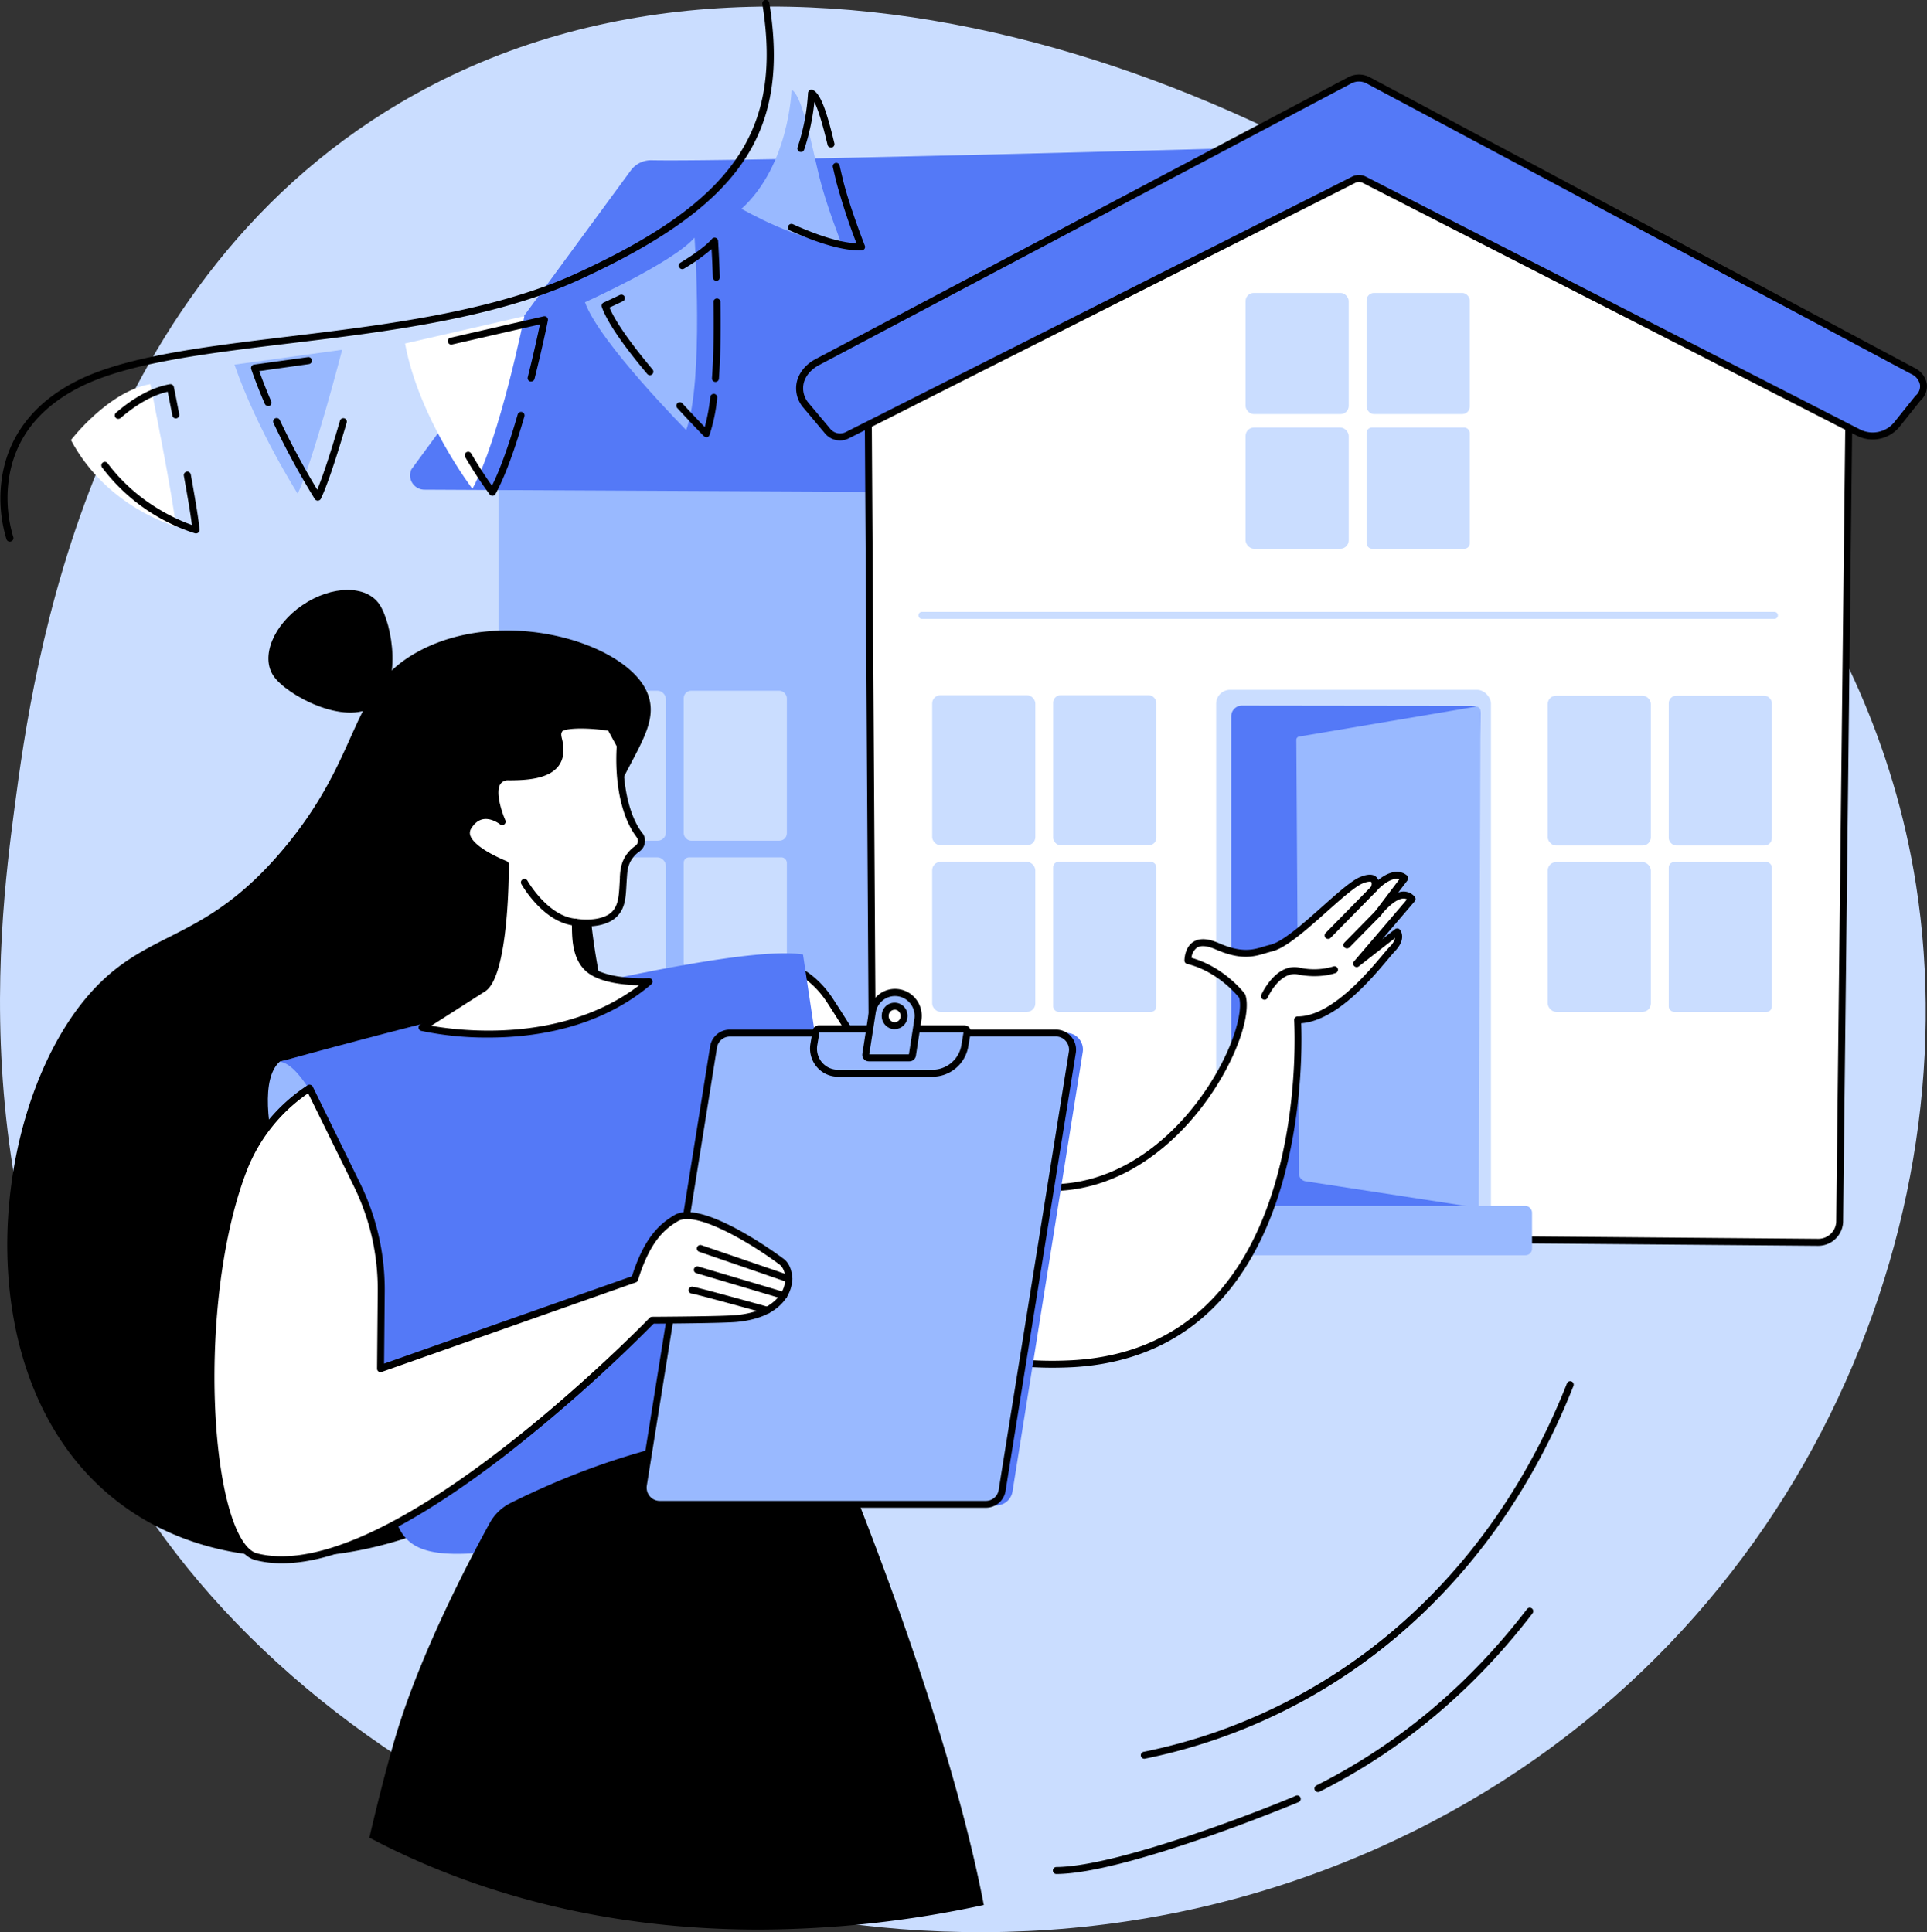 <?xml version="1.0" encoding="UTF-8"?> <svg xmlns="http://www.w3.org/2000/svg" viewBox="0 0 829.56 831.97"><rect x="0" y="0" width="829.56" height="831.97" fill="#333333" stroke="none"/> <defs> <style>.cls-1{fill:#caddff;}.cls-2{fill:#99b9ff;}.cls-3{fill:#5479f7;}.cls-4{fill:#fff;}</style> </defs> <g id="Слой_2" data-name="Слой 2"> <g id="Illustration"> <g id="Open_house" data-name="Open house"> <path class="cls-1" d="M179.15,40.34C347.51-52.81,573.07,44,690.61,151.26c33.58,30.65,115,107.11,134.22,229.66,23.88,152.23-54.29,336.75-233.57,415.67C396.12,882.5,177.93,801.08,75.81,668.92-19.7,545.33-.58,399.79,6.25,347.8,14.26,286.81,38.09,118.39,179.15,40.34Z"></path> <path class="cls-2" d="M762.1,531H214.64V154.87l560,5,0,357.66C774.55,525,769,531,762.1,531Z"></path> <path class="cls-3" d="M503.92,212.45l-321.24-1.6a6.17,6.17,0,0,1-5.56-8.76L271.53,73.41A10.8,10.8,0,0,1,280.44,69c37.83.74,259.87-5.42,259.87-5.42Z"></path> <rect class="cls-1" x="294.34" y="297.42" width="44.4" height="64.57" rx="3.19"></rect> <rect class="cls-1" x="242.26" y="297.42" width="44.4" height="64.57" rx="3.51"></rect> <rect class="cls-1" x="294.34" y="369.16" width="44.4" height="64.57" rx="2.28"></rect> <rect class="cls-1" x="242.25" y="369.16" width="44.4" height="64.57" rx="3.6"></rect> <path class="cls-4" d="M375.92,520.63l-2.23-356.07,216-96.41L796.05,166,792,526.21a9.18,9.18,0,0,1-9.45,8.71l-395.12-3.29A11.28,11.28,0,0,1,375.92,520.63Z"></path> <path d="M782.58,536.42h-.1l-395.12-3.29c-7.13-.06-12.93-5.66-12.94-12.49l-2.23-356.07a1.49,1.49,0,0,1,.89-1.38l216-96.41a1.48,1.48,0,0,1,1.25,0l206.36,97.83a1.5,1.5,0,0,1,.86,1.37l-4.1,360.24A10.73,10.73,0,0,1,782.58,536.42ZM375.2,165.53l2.22,355.09h0a9.8,9.8,0,0,0,10,9.5l395.12,3.29h.07a7.71,7.71,0,0,0,7.87-7.25l4.09-359.25L589.67,69.8Z"></path> <rect class="cls-1" x="718.38" y="299.58" width="44.4" height="64.47" rx="3.19"></rect> <rect class="cls-1" x="666.29" y="299.58" width="44.4" height="64.47" rx="3.51"></rect> <rect class="cls-1" x="718.38" y="371.21" width="44.4" height="64.47" rx="2.28"></rect> <rect class="cls-1" x="666.29" y="371.21" width="44.4" height="64.47" rx="3.6"></rect> <rect class="cls-1" x="588.3" y="126.13" width="44.4" height="52.17" rx="3.19"></rect> <rect class="cls-1" x="536.21" y="126.13" width="44.4" height="52.17" rx="3.51"></rect> <rect class="cls-1" x="588.3" y="184.1" width="44.4" height="52.17" rx="2.28"></rect> <rect class="cls-1" x="536.21" y="184.1" width="44.4" height="52.17" rx="3.6"></rect> <rect class="cls-1" x="453.38" y="299.37" width="44.4" height="64.57" rx="3.19"></rect> <rect class="cls-1" x="401.3" y="299.37" width="44.4" height="64.57" rx="3.51"></rect> <rect class="cls-1" x="453.38" y="371.11" width="44.4" height="64.57" rx="2.28"></rect> <rect class="cls-1" x="401.29" y="371.11" width="44.4" height="64.57" rx="3.6"></rect> <path class="cls-3" d="M589,34.6,823.63,159.82c5,2.65,5.91,8.05,2,11.63l-9,11.24a13.44,13.44,0,0,1-16.62,3.58L587.3,77.41a5,5,0,0,0-4.53,0l-218,110a6.93,6.93,0,0,1-8.44-1.74l-9.23-11c-5.25-6.26-3.09-14.61,4.86-18.82L581.05,34.59A8.5,8.5,0,0,1,589,34.6Z"></path> <path d="M361.62,189.65a8.39,8.39,0,0,1-6.45-3l-9.23-11a12.74,12.74,0,0,1-3-10.78c.82-4.21,3.85-8,8.3-10.32L580.35,33.27a10,10,0,0,1,9.37,0L824.33,158.49a9.32,9.32,0,0,1,5.16,6.89,8.28,8.28,0,0,1-2.73,7.09l-8.89,11.15a15,15,0,0,1-18.48,4L586.62,78.74a3.53,3.53,0,0,0-3.18,0l-218,110A8.5,8.5,0,0,1,361.62,189.65ZM585,35.1a6.92,6.92,0,0,0-3.27.82L352.65,157.18c-3.65,1.93-6.11,4.93-6.75,8.24a9.82,9.82,0,0,0,2.34,8.28l9.23,11a5.42,5.42,0,0,0,6.61,1.36l218-110a6.53,6.53,0,0,1,5.89,0L800.75,184.93a12,12,0,0,0,14.77-3.18l9-11.24a1.21,1.21,0,0,1,.16-.16,5.31,5.31,0,0,0,1.88-4.59,6.4,6.4,0,0,0-3.6-4.62L588.31,35.93A7,7,0,0,0,585,35.1Z"></path> <rect class="cls-1" x="523.54" y="297.02" width="118.3" height="243.93" rx="6"></rect> <path class="cls-3" d="M632.41,532l-97.78.36a4.59,4.59,0,0,1-4.59-4.6V308.41a4.59,4.59,0,0,1,4.59-4.59l99.46.12a3.23,3.23,0,0,1,3.23,3.31Z"></path> <rect class="cls-2" x="506.35" y="519.23" width="153.18" height="21.27" rx="2.83"></rect> <path class="cls-2" d="M562.08,508.64a3.39,3.39,0,0,1-2.88-3.34l-1.14-186.77a1.39,1.39,0,0,1,1.16-1.37l76-12.86a1.83,1.83,0,0,1,2.13,1.81l-.76,214Z"></path> <path class="cls-1" d="M763.88,266.47h-367a1.5,1.5,0,0,1,0-3h367a1.5,1.5,0,0,1,0,3Z"></path> <path d="M133.72,607.7a1.5,1.5,0,0,1-.74-2.81L163.09,588a1.5,1.5,0,1,1,1.46,2.62l-30.1,16.87A1.5,1.5,0,0,1,133.72,607.7Z"></path> <path d="M266.21,450.58c10,26.28,19.91,109.85-18.41,161.66S117.52,691.56,56.59,650.85c-73.48-49.1-62.91-171.58-18.17-222.74,25.06-28.65,49-21.37,83.53-62.47s27.73-68.47,57.91-85c36.28-19.92,89.25-4.22,98.65,17.32,8.41,19.26-18.44,35-23.57,80a92.93,92.93,0,0,0-.16,21.5C257.93,426.41,264.42,445.84,266.21,450.58Z"></path> <path d="M163.3,260.18c5.66,8.37,10.19,35.38-2.39,43.9s-37.47-4.68-43.14-13-.08-22.05,12.5-30.57S157.63,251.82,163.3,260.18Z"></path> <path class="cls-2" d="M131.55,540s-27.21-68.39-11.18-82.82c.84-.76,11.67-1.86,22.76,8.28,10.47,9.58,21.26,30.43,21.26,30.43L168,543.1Z"></path> <path class="cls-4" d="M338.51,415.86s10.61,2.29,18.94,15.16c16.64,25.68,42.34,72.4,83.48,79.38,61.74,10.47,99.15-64.65,93.84-81.48,0,0-8.86-11.78-23.43-15.33,0,0-.16-11.74,12.51-6.18s17.74,2.16,23.4.83c10-2.33,31.11-26.24,39-29.28s5.41,3.53,5.41,3.53,7.73-8.69,13.05-4.34l-11.35,15s9.18-12.13,14.5-6l-23.74,27.78,17.39-13.66s2.42,2.66-2.12,7.39-23,30.52-40.75,30.52c0,0,9.54,142.26-97,148-91.52,5-128.79-68.87-128.79-68.87Z"></path> <path d="M453,588.92c-43.08,0-73.1-17.74-91.06-33.17-20.75-17.83-30.05-36-30.44-36.76a1.53,1.53,0,0,1-.16-.76L337,415.78a1.48,1.48,0,0,1,1.81-1.38c.46.1,11.31,2.57,19.88,15.81,1.57,2.42,3.23,5,5,7.79,16.29,25.77,40.9,64.71,77.5,70.92,33.78,5.73,57.91-15.31,69.28-28.37,17.56-20.15,25.13-43,23-50.93-1.24-1.54-9.61-11.45-22.44-14.58a1.5,1.5,0,0,1-1.14-1.43c0-.23,0-5.5,3.72-8,2.63-1.75,6.3-1.61,10.89.4,10,4.42,14.88,3,19.55,1.56.94-.28,1.92-.57,2.91-.81,5.22-1.22,14.33-9.33,22.38-16.49,6.81-6.06,12.7-11.3,16.41-12.73,1.18-.46,4.79-1.85,6.77.12a3.38,3.38,0,0,1,.8,1.25c3.07-2.47,8.17-5.38,12.38-1.94a1.5,1.5,0,0,1,.24,2.07l-4,5.24a7.86,7.86,0,0,1,2.12-.4,6.17,6.17,0,0,1,4.93,2.23,1.5,1.5,0,0,1,0,2l-13.93,16.29,5.52-4.33a1.5,1.5,0,0,1,2,.17c.13.15,3.29,3.77-2.16,9.44-.66.69-1.66,1.88-2.93,3.39-7.28,8.65-22.16,26.36-37.33,27.53.43,11,1.54,78.35-33.71,118.15-16.31,18.43-38.11,28.5-64.77,29.95Q457.28,588.92,453,588.92ZM334.37,518c1.4,2.61,10.84,19.46,29.63,35.57s50.83,34.67,97.56,32.13c25.83-1.4,46.92-11.13,62.69-28.94,37.46-42.29,32.93-116.75,32.88-117.5a1.49,1.49,0,0,1,1.5-1.6c14.31,0,29.93-18.59,36.6-26.52,1.31-1.56,2.34-2.78,3.07-3.54a7.78,7.78,0,0,0,2.29-3.73L585,416.07a1.5,1.5,0,0,1-2.07-2.16l22.77-26.64a2.93,2.93,0,0,0-1.58-.37c-3.53.12-8.14,5.2-9.61,7.15l0,0h0a1.5,1.5,0,0,1-2.38-1.84h0l10.3-13.62c-4.08-1.25-9.62,4.8-9.68,4.86a1.5,1.5,0,0,1-2.53-1.52c.27-.75.39-1.88.11-2.15,0,0-.64-.59-3.58.55-3.2,1.23-9.18,6.54-15.5,12.17-8.71,7.76-17.73,15.78-23.69,17.17-.9.21-1.78.48-2.72.76-5,1.49-10.56,3.18-21.62-1.68-2.47-1.08-5.87-2.08-8-.66a6.19,6.19,0,0,0-2.3,4.33c14.18,4,22.68,15.08,23,15.57a1.47,1.47,0,0,1,.23.45c3,9.41-5.94,33.93-23.48,54-11.78,13.53-36.82,35.34-72.05,29.36-37.91-6.44-63-46.06-79.53-72.28-1.73-2.74-3.38-5.35-4.95-7.76-5.95-9.2-13.08-12.76-16.29-14Z"></path> <path d="M571.75,404.27a1.49,1.49,0,0,1-1.07-2.55l19.9-20.28a1.5,1.5,0,0,1,2.15,2.1l-19.91,20.29A1.51,1.51,0,0,1,571.75,404.27Z"></path> <path d="M579.85,408.38a1.48,1.48,0,0,1-1.05-.43,1.5,1.5,0,0,1,0-2.12l13.5-13.74a1.5,1.5,0,0,1,2.14,2.11l-13.5,13.73A1.48,1.48,0,0,1,579.85,408.38Z"></path> <path d="M544.35,430.47a1.55,1.55,0,0,1-.62-.14,1.5,1.5,0,0,1-.75-2c.26-.56,6.34-13.75,16.38-11.69a28.86,28.86,0,0,0,14.48-.45,1.5,1.5,0,1,1,1,2.81c-.28.1-6.84,2.48-16.13.58-7.72-1.58-13,9.87-13,10A1.5,1.5,0,0,1,544.35,430.47Z"></path> <path class="cls-3" d="M120.37,457.18S307.81,404.64,345.69,411l13.25,88.31L384,566.83a55.38,55.38,0,0,1-10.84,56.62c-15.63,17.09-41.59,35.15-82.28,37-79,3.56-117.4,23-121.58-11.88s-9.17-118.62-9.17-118.62C147.51,496.62,132.14,458.14,120.37,457.18Z"></path> <path class="cls-4" d="M247.47,397.05c6.77,1.08,13.33,0,16.66-3,4.1-3.7,3.75-9,4.22-15.54.19-2.73.21-5.88,2.26-9.1a14.13,14.13,0,0,1,3.84-4,4.12,4.12,0,0,0,1.23-5.3l-.77-1c-6-8.21-8.83-22.82-7.86-38l-4.21-7.76c-11.66-1.72-20.95-1.16-22,.87-.38.75-1.08,1.35-.33,4.35,3.6,14.48-9.81,16.06-21.36,16s-2.95,19.26-2.95,19.26-8.84-7.16-14.59,2.22c-4.12,6.73,8.5,13.17,16,16.29,0,0,.09,47.05-9.44,53.34l-26.46,16.84s57.89,14.11,97.77-19.72c0,0-17.72.95-25.52-5.09S248.27,398.57,247.47,397.05Z"></path> <path d="M210.28,446.75a136.77,136.77,0,0,1-28.94-2.88,1.49,1.49,0,0,1-.45-2.72l26.45-16.84c7.07-4.66,8.69-37.52,8.74-51.08-6.77-2.91-14.77-7.33-16.45-12.52a6.41,6.41,0,0,1,.69-5.54c1.9-3.1,4.33-4.92,7.22-5.42a11,11,0,0,1,5.8.69c-1.4-4.22-2.88-10.76-.39-14.56.87-1.33,2.64-2.91,6.1-2.91h.1c6.4.06,15.32-.39,18.81-4.82,1.74-2.2,2.09-5.24,1.08-9.29-.74-3-.26-4.16.34-5.19a1.13,1.13,0,0,0,.12-.21c2.4-4.64,21.4-2,23.56-1.67a1.5,1.5,0,0,1,1.1.77l4.21,7.77a1.53,1.53,0,0,1,.18.81c-1,15.16,1.93,29.36,7.57,37.05l.77,1a1.18,1.18,0,0,1,.11.19,5.62,5.62,0,0,1-1.69,7.23,12.52,12.52,0,0,0-3.43,3.54c-1.66,2.6-1.83,5.16-2,7.64l-.06.76c-.06.91-.11,1.79-.16,2.66-.3,5.52-.56,10.29-4.55,13.88-3.32,3-9.31,4.33-15.94,3.65q0,.48,0,1.05c.09,4.35.27,12.45,5.63,16.6,7.28,5.62,24.36,4.79,24.53,4.77a1.5,1.5,0,0,1,1.48.95,1.52,1.52,0,0,1-.43,1.7C258.41,442.53,230.77,446.75,210.28,446.75Zm-24.63-5.07c12.74,2.25,56.62,7.64,89.5-17.43-5.93-.13-16.39-1-22.13-5.45-6.5-5-6.7-14.05-6.8-18.9a18.49,18.49,0,0,0-.12-2.25,1.49,1.49,0,0,1,.16-1.48,1.52,1.52,0,0,1,1.45-.61c6.43,1,12.47,0,15.41-2.66s3.29-6.76,3.57-11.82c.05-.88.1-1.78.16-2.71l0-.73c.17-2.59.38-5.81,2.45-9.06a15.63,15.63,0,0,1,4.24-4.39,2.62,2.62,0,0,0,.81-3.28l-.7-1c-6.07-8.28-9.12-22.68-8.17-38.58l-3.65-6.72c-12-1.69-18.89-.67-19.76.25a2.43,2.43,0,0,1-.14.27c-.26.45-.54.91,0,3,1.23,4.94.68,8.93-1.63,11.87-4.26,5.4-13.56,6-21.2,6h-.07a3.92,3.92,0,0,0-3.59,1.56c-2.36,3.59.72,12.47,2.1,15.59a1.49,1.49,0,0,1-2.31,1.77s-3.57-2.82-7.22-2.18c-2,.35-3.73,1.7-5.15,4a3.44,3.44,0,0,0-.4,3c1.09,3.34,6.8,7.38,15.68,11.07a1.52,1.52,0,0,1,.93,1.38c0,4.9-.2,48.06-10.12,54.6Zm60.49-43.94Z"></path> <path d="M247.48,398.55h-.16c-13.35-1.36-22.42-17.09-22.8-17.76a1.5,1.5,0,1,1,2.6-1.48c.09.15,8.7,15.05,20.51,16.25a1.5,1.5,0,0,1-.15,3Z"></path> <path d="M359.49,621.76a11.23,11.23,0,0,0-10.37-7c-42.46,0-85.57,10.62-129.37,32.43a20.64,20.64,0,0,0-8.85,8.48c-8,14.51-29.45,54.88-40.41,91.39-3.91,13-8.11,29.85-11.49,44.2q4,2.1,8,4.09c47.94,23.55,101.71,35.49,159.83,35.5h0a463.29,463.29,0,0,0,96.69-10.59C408.84,743.86,370.34,647.94,359.49,621.76Z"></path> <path class="cls-3" d="M428.89,648.2H288.42a7.16,7.16,0,0,1-7-8.34l30.21-189.11a7.12,7.12,0,0,1,7-6H459.1a7.15,7.15,0,0,1,7,8.33L435.88,642.16A7.12,7.12,0,0,1,428.89,648.2Z"></path> <path class="cls-2" d="M424.42,647.7H284a7.13,7.13,0,0,1-7-8.31l30.21-188.78a7.1,7.1,0,0,1,7-6H454.64a7.14,7.14,0,0,1,7,8.32L431.41,641.68A7.1,7.1,0,0,1,424.42,647.7Z"></path> <path d="M424.42,649.2H284a8.51,8.51,0,0,1-6.5-3,8.73,8.73,0,0,1-2-7L305.7,450.61a8.56,8.56,0,0,1,8.46-7.28H454.64a8.54,8.54,0,0,1,6.5,3,8.7,8.7,0,0,1,2,7L432.89,641.93A8.56,8.56,0,0,1,424.42,649.2ZM314.16,446.33a5.58,5.58,0,0,0-5.5,4.75L278.45,639.63a5.72,5.72,0,0,0,1.28,4.62,5.55,5.55,0,0,0,4.22,2H424.42a5.58,5.58,0,0,0,5.51-4.75L460.14,452.9a5.66,5.66,0,0,0-1.29-4.61,5.51,5.51,0,0,0-4.21-2Z"></path> <path class="cls-2" d="M401.46,462.12H360.74a10.6,10.6,0,0,1-10.37-12.42l.95-5.69a1.2,1.2,0,0,1,1.17-1h62.72a1.2,1.2,0,0,1,1.17,1.4l-1,5.77A14.22,14.22,0,0,1,401.46,462.12Z"></path> <path d="M401.46,463.62H360.74a11.94,11.94,0,0,1-9.13-4.25,12.22,12.22,0,0,1-2.72-9.91l.95-5.69a2.68,2.68,0,0,1,2.65-2.26h62.72a2.69,2.69,0,0,1,2.65,3.15l-1,5.77A15.67,15.67,0,0,1,401.46,463.62Zm-48.7-19.11-.91,5.44a9.2,9.2,0,0,0,2,7.48,9,9,0,0,0,6.84,3.19h40.72a12.69,12.69,0,0,0,12.48-10.69l.9-5.42Z"></path> <path class="cls-2" d="M374.05,455.47h17.39a1.3,1.3,0,0,0,1.32-1.1L395.15,439a10,10,0,0,0-9.81-11.66h0a10,10,0,0,0-9.8,8.48l-2.82,18.13A1.32,1.32,0,0,0,374.05,455.47Zm7.11-18.67,0-.11a4.06,4.06,0,1,1,8,1.36l0,.12a4.08,4.08,0,0,1-4,3.44h0A4.1,4.1,0,0,1,381.16,436.8Z"></path> <path d="M391.44,457H374.05a2.82,2.82,0,0,1-2.81-3.27l2.81-18.12A11.38,11.38,0,0,1,394,429.82a11.67,11.67,0,0,1,2.66,9.41l-2.38,15.37A2.82,2.82,0,0,1,391.44,457Zm-17.24-2.8Zm0-.2h17.08l2.35-15.21a8.63,8.63,0,0,0-2-7A8.38,8.38,0,0,0,377,436Zm10.93-10.86a5.56,5.56,0,0,1-4.22-2,5.68,5.68,0,0,1-1.26-4.59l0-.12a5.54,5.54,0,0,1,9.7-2.73,5.68,5.68,0,0,1,1.26,4.59l0,.11A5.56,5.56,0,0,1,385.16,443.11Zm0-8.36a2.57,2.57,0,0,0-2.52,2.18l0,.12a2.65,2.65,0,0,0,.59,2.15,2.48,2.48,0,0,0,1.93.91,2.57,2.57,0,0,0,2.52-2.19l0-.11a2.67,2.67,0,0,0-.59-2.16A2.5,2.5,0,0,0,385.18,434.75Zm-4,2.05h0Z"></path> <path class="cls-4" d="M336.56,543.32c-8.37-6.27-35.71-24.52-45.38-18.83-6.44,3.79-12.78,9.64-17.92,26.24l-109.44,38.6.3-33.3a101.88,101.88,0,0,0-10.45-45.91l-20.44-41.58h0a74,74,0,0,0-28.29,34.76c-22.48,57.7-16.14,161.58,5.47,167C168.48,685,280.75,568.49,280.75,568.49s30.55-.15,36.53-.75C342.09,565.24,342.17,547.53,336.56,543.32Z"></path> <path d="M121.37,673.12a46.16,46.16,0,0,1-11.32-1.33c-3.65-.92-6.94-4.18-9.78-9.69-14.63-28.37-15.67-110.73,3.27-159.34a75.12,75.12,0,0,1,28.87-35.47,1.46,1.46,0,0,1,1.22-.19,1.51,1.51,0,0,1,1,.78L155,509.46A104,104,0,0,1,165.62,556l-.28,31.16,106.71-37.63c5.34-16.81,12-22.62,18.37-26.37,12.06-7.1,45.62,17.86,47,18.92,3.13,2.34,4.42,7.55,3.08,12.38-1.07,3.83-5.46,13-23.11,14.73-5.58.56-31.53.73-36,.76a667.47,667.47,0,0,1-63.12,56.1C177.81,657.35,145.29,673.12,121.37,673.12Zm11.28-202.37a71.89,71.89,0,0,0-26.31,33.1c-8.65,22.2-13.75,53.77-14,86.61-.22,30.27,3.83,57.19,10.58,70.26,2.42,4.71,5.06,7.46,7.84,8.16,56.57,14.26,167.77-100.27,168.89-101.43a1.5,1.5,0,0,1,1.07-.46c.31,0,30.55-.15,36.39-.74,15.81-1.59,19.61-9.31,20.51-12.56,1.15-4.13-.16-7.8-2-9.17-12.85-9.63-36.09-23.23-43.72-18.74-6,3.51-12.17,9-17.25,25.4a1.52,1.52,0,0,1-.93,1L164.32,590.74a1.52,1.52,0,0,1-1.37-.19,1.5,1.5,0,0,1-.63-1.24l.3-33.3a100.86,100.86,0,0,0-10.29-45.23Z"></path> <path d="M339.57,552.19a1.67,1.67,0,0,1-.49-.08L301,539a1.5,1.5,0,0,1,1-2.84l38.13,13.08a1.5,1.5,0,0,1-.48,2.92Z"></path> <path d="M337.41,559.35a1.29,1.29,0,0,1-.43-.07l-37.21-11.06a1.5,1.5,0,0,1,.86-2.88l37.21,11.07a1.5,1.5,0,0,1-.43,2.94Z"></path> <path d="M330.32,565.66a1.45,1.45,0,0,1-.41-.06c-11.53-3.21-30.34-8.36-32-8.58a1.5,1.5,0,0,1,.08-3c1.25,0,21,5.45,32.68,8.69a1.5,1.5,0,0,1-.4,2.95Z"></path> <path d="M4.22,233.23a1.51,1.51,0,0,1-1.42-1A60.17,60.17,0,0,1,.67,206.88c1.65-12.9,8.59-30.8,32.27-42.81,21-10.66,55-14.77,91-19.12,41.3-5,88.11-10.64,124.25-27.24,67.78-31.12,88.71-61.47,80-116a1.5,1.5,0,0,1,3-.48c9,56.17-12.41,87.35-81.71,119.18-36.57,16.79-83.63,22.48-125.15,27.49-35.72,4.32-69.46,8.39-90,18.81-18,9.15-28.33,22.75-30.63,40.41a58.23,58.23,0,0,0,2,24.08,1.5,1.5,0,0,1-.92,1.91A1.41,1.41,0,0,1,4.22,233.23Z"></path> <path class="cls-4" d="M30.54,189.48s16.08-21,34.19-24.08c0,0,10.18,50.85,10.94,61.26C75.67,226.66,46,218.65,30.54,189.48Z"></path> <path class="cls-2" d="M100.94,157l46.36-6.4s-12.4,47.85-19.15,62C128.15,212.55,110.67,185.12,100.94,157Z"></path> <path class="cls-4" d="M174.37,147.91l51.38-11.79s-10.51,52.59-22.38,74.35C203.37,210.47,180.4,180.43,174.37,147.91Z"></path> <path class="cls-2" d="M251.82,130.14s38-17.1,47.18-27.83c0,0,4.12,61.83-3.6,82.88C295.4,185.19,257.85,147.24,251.82,130.14Z"></path> <path class="cls-2" d="M340.76,38.61s-.84,32.45-21.55,51.3c0,0,26.73,15.38,43,14.9,0,0-6.47-16.39-9.44-28.43S345.55,41,340.76,38.61Z"></path> <path d="M50.91,180.36a1.52,1.52,0,0,1-1.14-.52,1.5,1.5,0,0,1,.17-2.12c8.05-6.9,15.85-11,23.18-12.28a1.5,1.5,0,0,1,1.72,1.18s1,4.77,2.3,11.69a1.5,1.5,0,1,1-2.94.58c-.9-4.63-1.63-8.29-2-10.21-6.38,1.43-13.2,5.23-20.3,11.32A1.5,1.5,0,0,1,50.91,180.36Z"></path> <path d="M84.32,229.68a1.67,1.67,0,0,1-.39-.05,80.92,80.92,0,0,1-40-28.35,1.5,1.5,0,0,1,2.41-1.79c12.76,17.14,30.28,24.45,36.28,26.56-.5-4.07-1.66-11.16-3.48-21.18a1.5,1.5,0,0,1,3-.53c2.24,12.32,3.5,20.31,3.75,23.73a1.51,1.51,0,0,1-1.49,1.61Z"></path> <path d="M115.37,174.79a1.49,1.49,0,0,1-1.37-.9c-2.24-5.18-4.2-10.2-5.83-14.92a1.48,1.48,0,0,1,.14-1.28,1.5,1.5,0,0,1,1.07-.7l23.18-3.2a1.5,1.5,0,0,1,.41,3l-21.36,3c1.48,4.15,3.21,8.51,5.14,13a1.5,1.5,0,0,1-.78,2A1.61,1.61,0,0,1,115.37,174.79Z"></path> <path d="M136.79,215.57a1.51,1.51,0,0,1-1.27-.7,330.55,330.55,0,0,1-17.76-32.67,1.5,1.5,0,1,1,2.71-1.28,339.44,339.44,0,0,0,16.1,29.94c2.46-5.94,5.81-16.1,9.79-29.72a1.5,1.5,0,1,1,2.88.84c-4.74,16.22-8.47,27.23-11.1,32.73a1.46,1.46,0,0,1-1.26.85Z"></path> <path d="M212,213.48a1.46,1.46,0,0,1-1.19-.59,170.56,170.56,0,0,1-10.55-16.1,1.52,1.52,0,0,1,.54-2.06,1.5,1.5,0,0,1,2.05.54c3.78,6.45,7.13,11.35,8.94,13.88,3.51-7,7.23-17.35,11.08-30.71a1.5,1.5,0,1,1,2.88.84c-4.31,15-8.5,26.21-12.43,33.42a1.51,1.51,0,0,1-1.2.78Z"></path> <path d="M228.64,164.27a1.47,1.47,0,0,1-.36,0,1.5,1.5,0,0,1-1.09-1.82c2.56-10.17,4.43-18.85,5.26-22.79l-37.77,8.66a1.5,1.5,0,1,1-.67-2.92l40.05-9.19a1.5,1.5,0,0,1,1.8,1.76c0,.11-2.25,11.26-5.76,25.21A1.5,1.5,0,0,1,228.64,164.27Z"></path> <path d="M308,164.45h-.11a1.49,1.49,0,0,1-1.39-1.6c.65-9.15.87-20.19.65-32.81a1.5,1.5,0,0,1,1.47-1.53,1.54,1.54,0,0,1,1.53,1.47c.22,12.71,0,23.84-.66,33.08A1.5,1.5,0,0,1,308,164.45Z"></path> <path d="M308.38,120.91a1.51,1.51,0,0,1-1.5-1.45c-.18-5.18-.39-9.46-.54-12.2a84,84,0,0,1-11.84,8.4,1.5,1.5,0,0,1-1.57-2.56c6.68-4.08,11.25-7.53,13.57-10.25a1.5,1.5,0,0,1,2.64.88c0,.06.42,6.44.74,15.63a1.5,1.5,0,0,1-1.45,1.55Z"></path> <path d="M279.77,161.55a1.48,1.48,0,0,1-1.15-.54c-10.75-12.8-17.33-22.51-19.57-28.86a1.49,1.49,0,0,1,.8-1.86s2.79-1.26,6.94-3.25a1.5,1.5,0,1,1,1.3,2.7c-2.5,1.2-4.5,2.13-5.72,2.69,2.52,6,8.9,15.15,18.55,26.66a1.5,1.5,0,0,1-.18,2.11A1.54,1.54,0,0,1,279.77,161.55Z"></path> <path d="M304.05,188.21a1.51,1.51,0,0,1-1.07-.45c-.05,0-4.91-5-11.31-11.94a1.5,1.5,0,1,1,2.21-2c4.09,4.45,7.55,8.06,9.51,10.09a82.57,82.57,0,0,0,2.39-13,1.52,1.52,0,0,1,1.66-1.32,1.5,1.5,0,0,1,1.32,1.66,73.63,73.63,0,0,1-3.3,16,1.51,1.51,0,0,1-1.09,1Z"></path> <path d="M344.82,65.44a1.33,1.33,0,0,1-.47-.08,1.49,1.49,0,0,1-1-1.89,90,90,0,0,0,4.5-23.39,1.5,1.5,0,0,1,.73-1.24,1.48,1.48,0,0,1,1.43-.06c3,1.48,5.61,7.91,9.18,22.92a1.5,1.5,0,0,1-2.92.7c-2.16-9.1-4.07-15.28-5.68-18.48a96.65,96.65,0,0,1-4.39,20.5A1.51,1.51,0,0,1,344.82,65.44Z"></path> <path d="M370.14,107.83c-9.27,0-21.38-4.61-30-8.54a1.5,1.5,0,1,1,1.24-2.73c7.92,3.6,18.81,7.79,27.34,8.23A267.63,267.63,0,0,1,360,78.25c-.45-1.84-.94-4-1.45-6.21a1.5,1.5,0,1,1,2.92-.66c.51,2.23,1,4.32,1.44,6.15,2.92,11.81,9.32,28.08,9.39,28.24a1.48,1.48,0,0,1-.15,1.37,1.51,1.51,0,0,1-1.2.68Z"></path> <path d="M492.77,757.28a1.5,1.5,0,0,1-.3-3,238.93,238.93,0,0,0,32.36-9c68-24.19,121.23-77.33,149.75-149.65a1.5,1.5,0,0,1,2.79,1.1c-28.84,73.14-82.66,126.9-151.53,151.37a242.49,242.49,0,0,1-32.77,9.12Z"></path> <path d="M454.76,806.92a1.5,1.5,0,0,1,0-3c27.85-.21,94.92-27.06,103-30.67a1.5,1.5,0,1,1,1.23,2.73c-.68.31-73.73,30.71-104.16,30.94Z"></path> <path d="M567.36,771.62a1.5,1.5,0,0,1-.67-2.84c35.11-17.67,65.64-43.25,90.72-76a1.5,1.5,0,0,1,2.38,1.82c-25.36,33.16-56.23,59-91.76,76.89A1.45,1.45,0,0,1,567.36,771.62Z"></path> </g> </g> </g> </svg> 